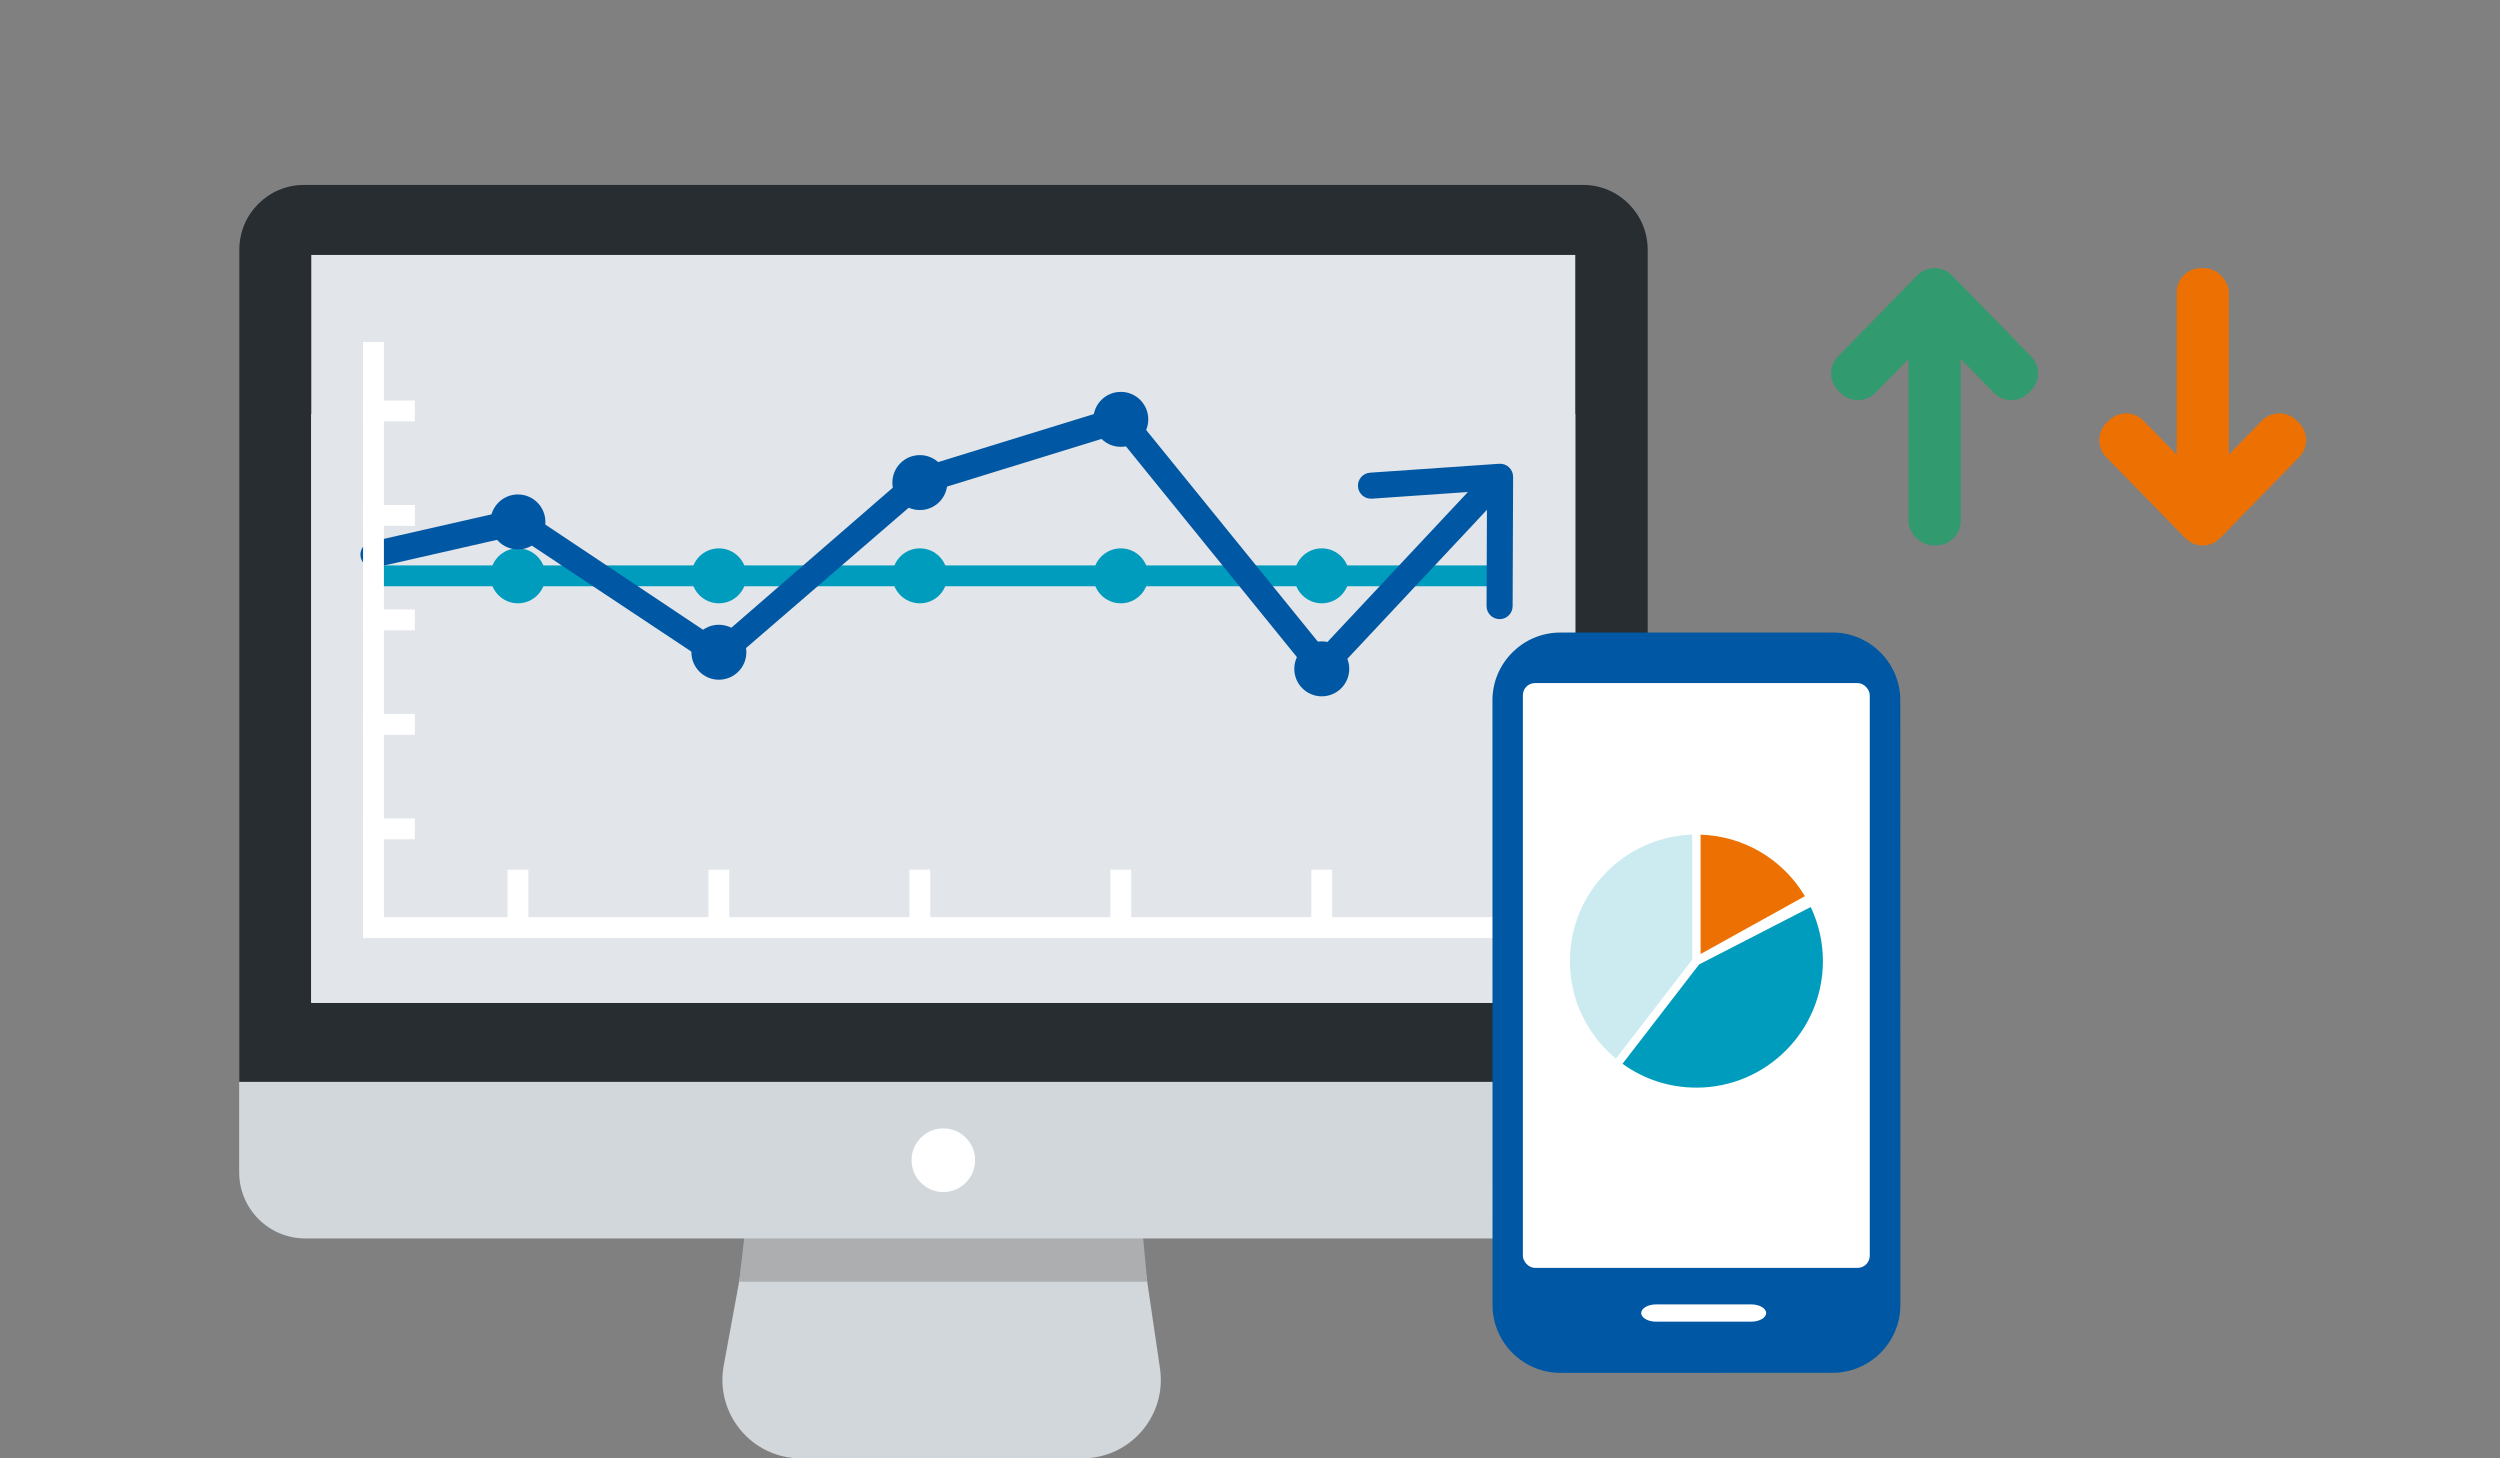 <?xml version="1.0" encoding="UTF-8"?><svg id="Design" xmlns="http://www.w3.org/2000/svg" viewBox="0 0 960 560"><rect x="0" y="0" width="960" height="560" fill="#808080" stroke="none"/><path d="M632.71,415.39H91.9V95.89c0-13.74,11.11-24.88,24.82-24.88h491.17c13.71,0,24.82,11.14,24.82,24.88v319.5Z" fill="#282d32"/><path d="M287.12,474.27l-9.21,50.1c-3.41,18.54,10.78,35.63,29.59,35.63h108.16c18.37,0,32.45-16.34,29.77-34.56l-7.53-51.17h-150.78Z" fill="#d1d7da"/><path d="M438.86,474.27h-152.95l-2.09,17.92h156.71l-1.67-17.92Z" fill="#acaeb0"/><path d="M91.84,415.5h540.8v34.65c0,14.03-11.34,25.41-25.35,25.41H117.19c-14,0-25.35-11.39-25.35-25.42v-34.64Z" fill="#d1d7da"/><path d="M604.91,159.04H119.53v226.04h485.37v-226.04Z" fill="#fff"/><path d="M604.91,97.9H119.53v287.17h485.37V97.9Z" fill="#e2e5e9"/><path d="M362.24,457.75c6.74,0,12.2-5.48,12.2-12.23s-5.46-12.23-12.2-12.23-12.2,5.48-12.2,12.23,5.46,12.23,12.2,12.23Z" fill="#fff"/><polyline points="143.42 221.12 195.81 221.12 276.05 221.12 353.22 221.12 430.39 221.12 506.94 221.12 576.46 221.12" fill="none" stroke="#009cbd" stroke-miterlimit="10" stroke-width="8"/><circle cx="198.88" cy="221.12" r="10.55" fill="#009cbd"/><circle cx="276.05" cy="221.12" r="10.55" fill="#009cbd"/><circle cx="353.22" cy="221.12" r="10.55" fill="#009cbd"/><circle cx="430.39" cy="221.12" r="10.55" fill="#009cbd"/><circle cx="507.56" cy="221.12" r="10.55" fill="#009cbd"/><path d="M507.56,261.15c-.06,0-.12,0-.18,0-1.44-.05-2.79-.73-3.71-1.85l-75.04-92.5-73.26,22.61-76.57,66.06c-1.44.95-3.27,1.09-4.84.37l-75.63-50.25-53.81,12.25c-2.69.61-5.37-1.07-5.99-3.76-.61-2.69,1.07-5.37,3.76-5.99l55.46-12.63c1.08-.25,2.2-.13,3.2.33l74.65,49.8,74.85-64.92c.4-.26.83-.46,1.28-.6l77.17-23.81c1.95-.6,4.07.04,5.36,1.63l73.56,90.68,62.15-66.36c1.89-2.02,5.05-2.12,7.07-.23,2.02,1.89,2.12,5.05.23,7.07l-66.07,70.54c-.95,1.01-2.27,1.58-3.65,1.58Z" fill="#0057a3"/><path d="M575.83,237.74h0c-2.77,0-5-2.26-4.99-5.02l.15-38.91c.01-2.91-2.45-5.21-5.35-5.01l-38.83,2.69c-2.76.19-5.15-1.89-5.34-4.65h0c-.19-2.76,1.89-5.14,4.65-5.33l49.56-3.42c2.9-.2,5.36,2.1,5.35,5.01l-.18,49.67c-.01,2.76-2.26,4.99-5.02,4.99Z" fill="#0057a3"/><circle cx="198.88" cy="200.42" r="10.55" fill="#0057a3"/><circle cx="276.05" cy="250.46" r="10.55" fill="#0057a3"/><circle cx="430.39" cy="161.03" r="10.55" fill="#0057a3"/><circle cx="507.56" cy="256.84" r="10.55" fill="#0057a3"/><circle cx="353.22" cy="185.31" r="10.55" fill="#0057a3"/><polyline points="143.42 135.33 143.42 356.17 576.46 356.17" fill="none" stroke="#fff" stroke-linecap="square" stroke-miterlimit="10" stroke-width="8"/><line x1="143.42" y1="157.8" x2="155.29" y2="157.8" fill="none" stroke="#fff" stroke-linecap="square" stroke-miterlimit="10" stroke-width="8"/><line x1="143.42" y1="197.92" x2="155.29" y2="197.92" fill="none" stroke="#fff" stroke-linecap="square" stroke-miterlimit="10" stroke-width="8"/><line x1="143.42" y1="238.04" x2="155.29" y2="238.04" fill="none" stroke="#fff" stroke-linecap="square" stroke-miterlimit="10" stroke-width="8"/><line x1="143.42" y1="278.16" x2="155.29" y2="278.16" fill="none" stroke="#fff" stroke-linecap="square" stroke-miterlimit="10" stroke-width="8"/><line x1="143.42" y1="318.28" x2="155.29" y2="318.28" fill="none" stroke="#fff" stroke-linecap="square" stroke-miterlimit="10" stroke-width="8"/><line x1="198.88" y1="356.17" x2="198.88" y2="337.93" fill="none" stroke="#fff" stroke-linecap="square" stroke-miterlimit="10" stroke-width="8"/><line x1="276.05" y1="356.17" x2="276.05" y2="337.93" fill="none" stroke="#fff" stroke-linecap="square" stroke-miterlimit="10" stroke-width="8"/><line x1="353.22" y1="356.17" x2="353.22" y2="337.93" fill="none" stroke="#fff" stroke-linecap="square" stroke-miterlimit="10" stroke-width="8"/><line x1="430.39" y1="356.17" x2="430.39" y2="337.93" fill="none" stroke="#fff" stroke-linecap="square" stroke-miterlimit="10" stroke-width="8"/><line x1="507.56" y1="356.17" x2="507.56" y2="337.93" fill="none" stroke="#fff" stroke-linecap="square" stroke-miterlimit="10" stroke-width="8"/><path d="M573.13,501.14c0,14.33,11.72,26.04,26.05,26.04l104.54-.02c14.32,0,26.04-11.72,26.03-26.05l-.03-232.19c0-14.32-11.72-26.04-26.05-26.04l-104.54.02c-14.32,0-26.04,11.72-26.03,26.04l.03,232.19Z" fill="#0057a3"/><rect x="584.78" y="262.3" width="133.21" height="224.56" rx="4.66" ry="4.66" fill="#fff"/><path d="M630.22,504.21c0,1.83,2.6,3.32,5.79,3.32h36.4c3.18,0,5.79-1.5,5.79-3.33,0-1.82-2.61-3.32-5.79-3.32h-36.4c-3.18,0-5.78,1.5-5.78,3.33Z" fill="#fff"/><path d="M706.92,150.99l-.94-.92c-3.69-3.61-3.76-9.53-.15-13.22l30.37-31.08c3.67-3.75,9.71-3.75,13.38,0l30.36,31.08c3.61,3.69,3.54,9.62-.15,13.22l-.94.92c-3.69,3.61-9.62,3.54-13.22-.15l-16.04-16.42c-3.67-3.75-9.71-3.75-13.38,0l-16.05,16.42c-3.61,3.69-9.53,3.76-13.23.15Z" fill="#319a6e"/><rect x="732.87" y="119.71" width="20.02" height="89.71" rx="9.35" ry="9.35" fill="#319a6e"/><path d="M839.16,206.62l-30.37-31.08c-3.61-3.69-3.54-9.61.15-13.22l.94-.92c3.69-3.61,9.62-3.54,13.23.15l16.05,16.42c3.67,3.75,9.71,3.75,13.38,0l16.04-16.42c3.61-3.69,9.53-3.76,13.22-.15l.94.92c3.69,3.61,3.76,9.53.15,13.22l-30.36,31.08c-3.67,3.75-9.71,3.75-13.38,0Z" fill="#ed7102"/><rect x="835.84" y="102.97" width="20.02" height="96.38" rx="9.35" ry="9.35" fill="#ed7102"/><circle cx="651.42" cy="369.06" r="50.19" fill="#ccebf1"/><circle cx="651.42" cy="369.06" r="50.19" fill="#ccebf1"/><circle cx="651.42" cy="369.06" r="50.19" fill="#ccebf1"/><path d="M651.42,420.85c-28.56,0-51.79-23.23-51.79-51.79s23.23-51.79,51.79-51.79,51.79,23.23,51.79,51.79-23.23,51.79-51.79,51.79ZM651.42,320.47c-26.79,0-48.59,21.8-48.59,48.59s21.8,48.59,48.59,48.59,48.59-21.8,48.59-48.59-21.8-48.59-48.59-48.59Z" fill="#fff"/><path d="M696.05,346.12c-8.33-16.18-25.18-27.24-44.63-27.24v50.19l44.63-22.94Z" fill="#ed7102"/><path d="M651.42,369.06l-30.64,39.74c8.48,6.55,19.1,10.45,30.64,10.45,27.72,0,50.19-22.47,50.19-50.19,0-8.83-2.29-17.12-6.29-24.33l-43.89,24.33Z" fill="#009cbd"/><path d="M698.19,346.82h.02s-.73-1.44-.73-1.44c-.17-.33-.35-.66-.53-.99-.08-.15-.15-.3-.23-.44l-.78-1.4-.03.02c-9.33-15.68-26.09-25.3-44.49-25.3h-1.6v51.24l-31.28,40.57,1.27.98c9.14,7.06,20.07,10.79,31.62,10.79,28.56,0,51.79-23.23,51.79-51.79,0-7.7-1.73-15.32-5.02-22.24ZM693.09,344.13l-40.06,22.21v-45.84c16.59.54,31.57,9.43,40.06,23.63ZM651.42,417.65c-10.3,0-20.07-3.16-28.38-9.16l29.43-38.16,42.85-22.03c3.06,6.47,4.68,13.58,4.68,20.77,0,26.79-21.8,48.59-48.59,48.59Z" fill="#fff"/></svg>